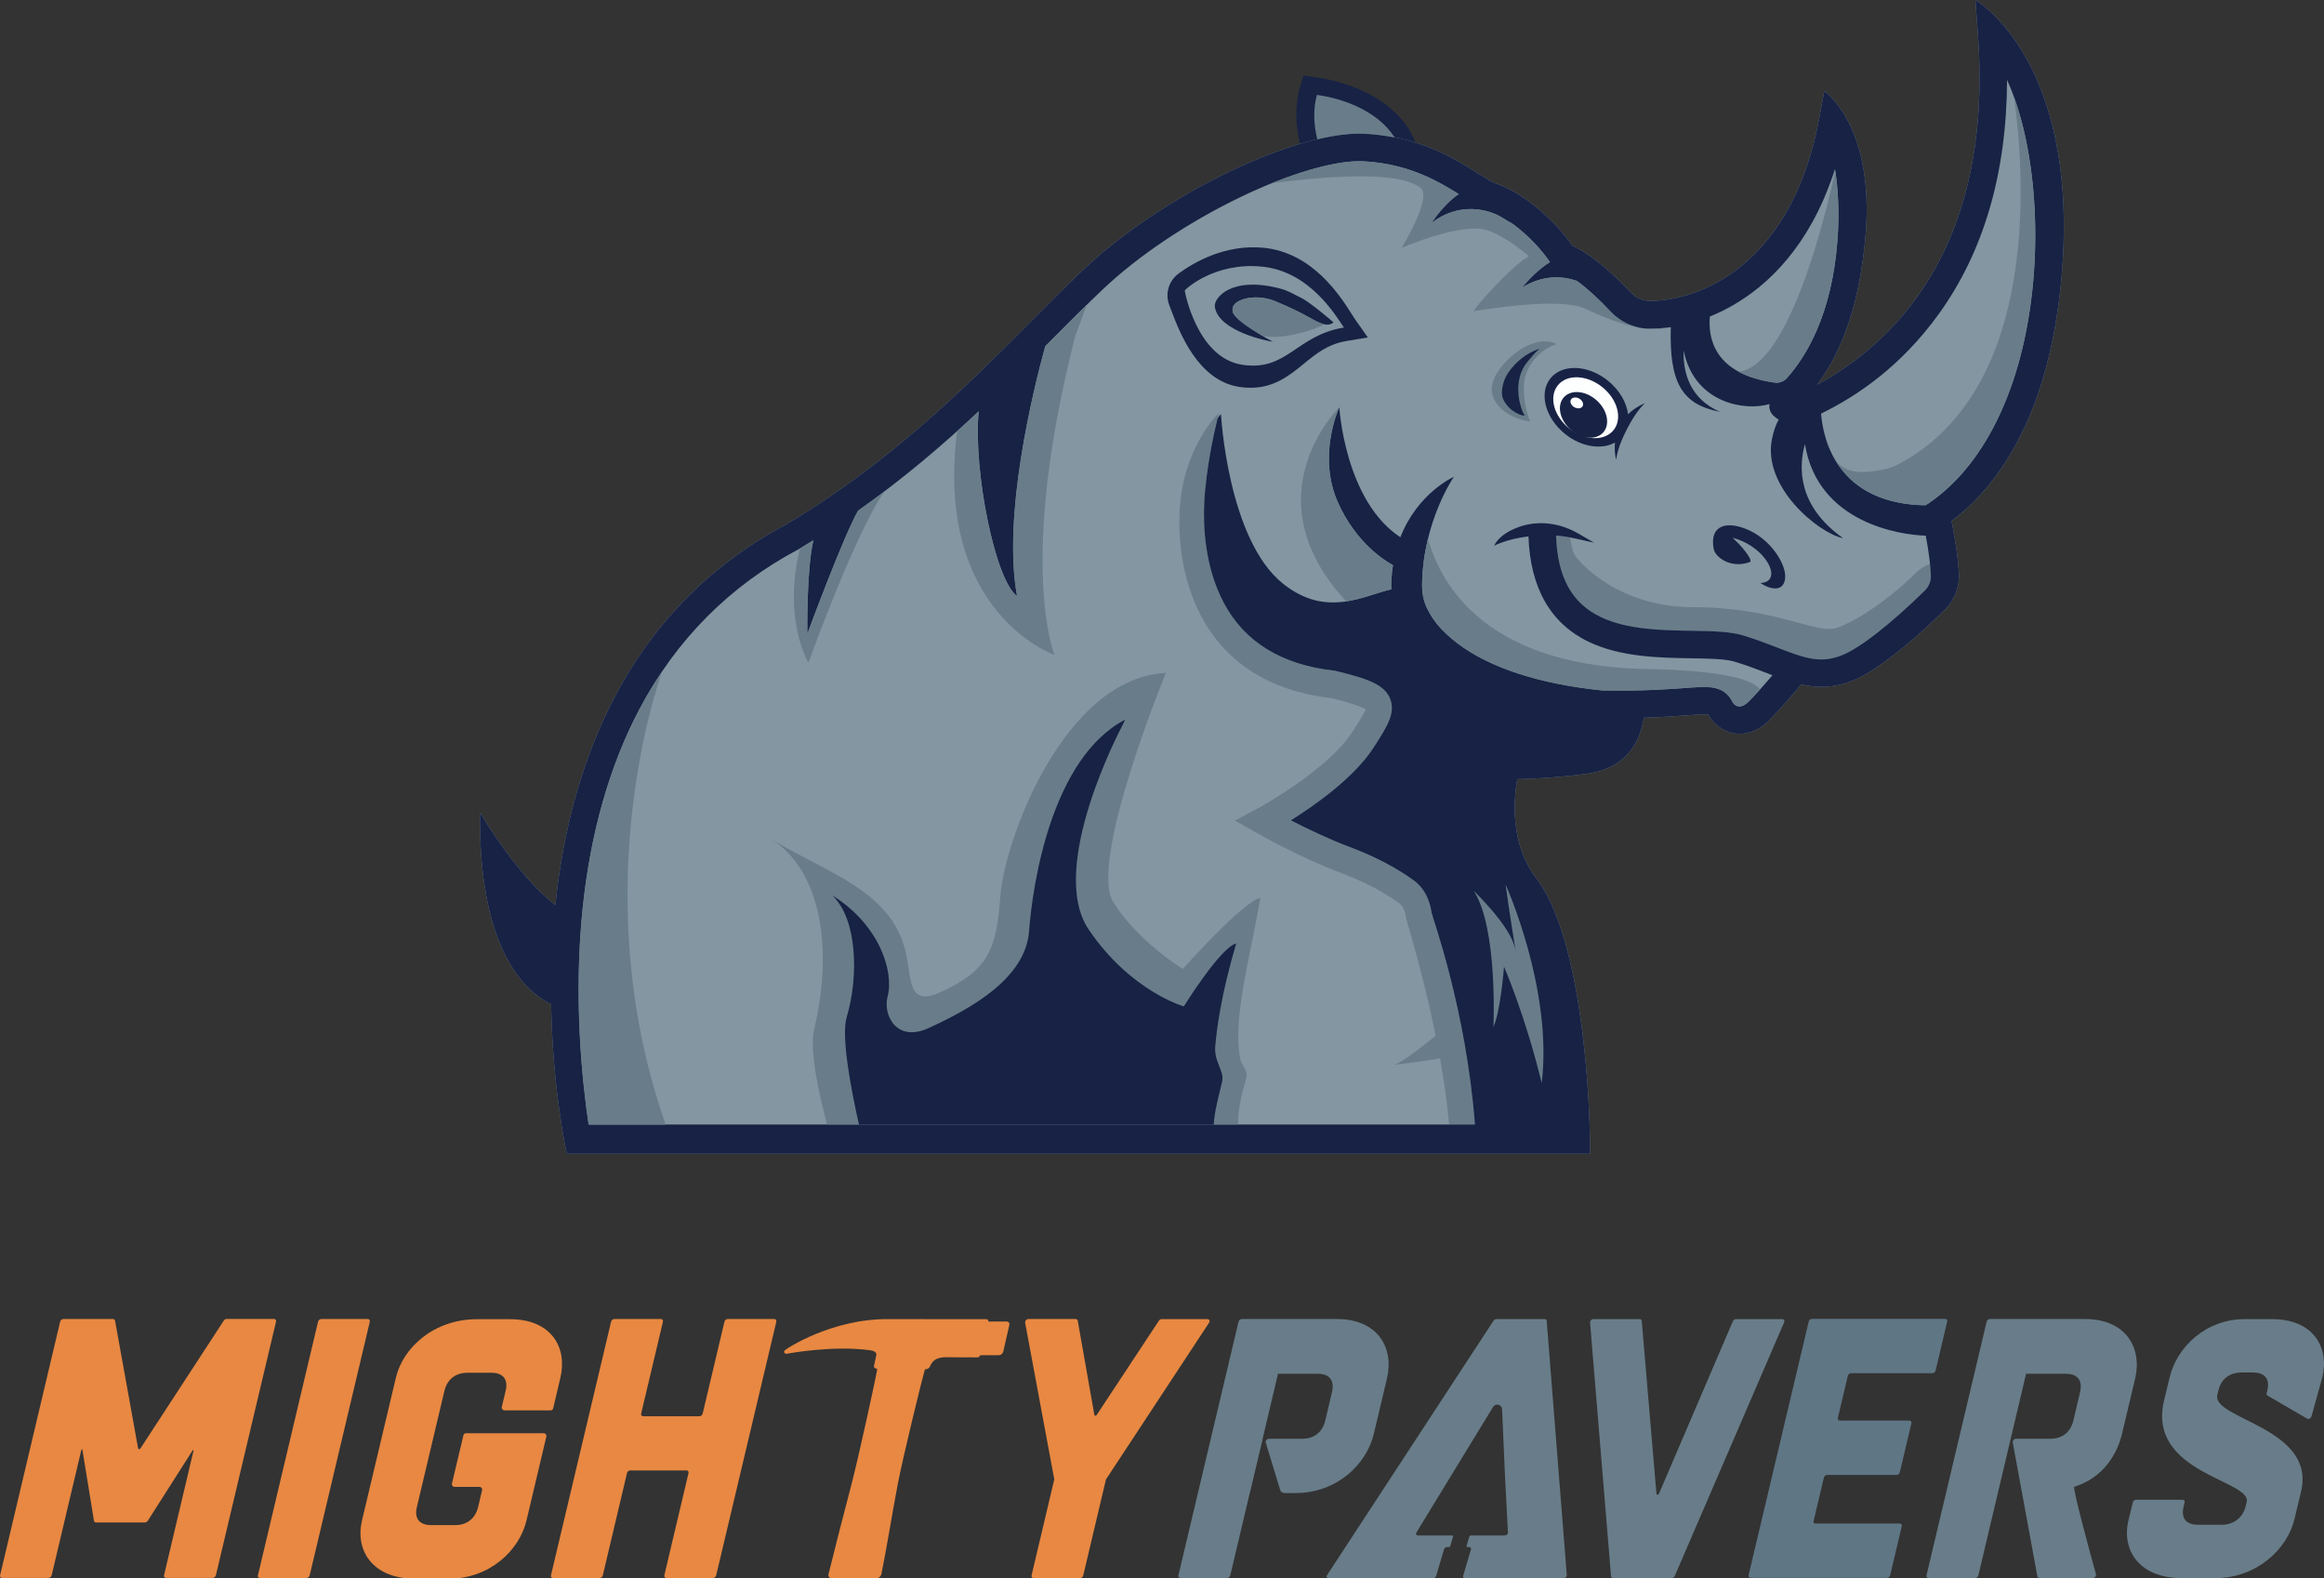 <?xml version="1.0" encoding="utf-8"?>
<!-- Generator: Adobe Illustrator 24.3.0, SVG Export Plug-In . SVG Version: 6.00 Build 0)  -->
<svg version="1.1" id="图层_1" xmlns="http://www.w3.org/2000/svg" xmlns:xlink="http://www.w3.org/1999/xlink" x="0px" y="0px"
	 viewBox="0 0 2527.5 1715.7" style="enable-background:new 0 0 2527.5 1715.7;" xml:space="preserve">
<rect x="0" y="0" width="2527.5" height="1715.7" fill="#333333" stroke="none"/>
<style type="text/css">
	.st0{fill:#172245;}
	.st1{fill:#8496A1;}
	.st2{fill:#E88842;}
	.st3{fill:#687D89;}
	.st4{fill:#5F7685;}
	.st5{fill:#FDFEFE;}
</style>
<g>
	<path class="st0" d="M1485.1,145.5c20.7,1.2,38.7,4.9,54.6,9.9c-1.7-4.1-3.6-8.2-5.9-12.1c-26.7-45.7-85.5-56.9-102.9-59.3
		l-13.1-1.8l-4.3,13.5c-5.5,20.5-4.3,41.3,0.3,60.9C1441.7,148.3,1466.1,144.4,1485.1,145.5z"/>
</g>
<path class="st1" d="M2148.4,0l2.7,37.3c8.6,116.9-13.9,213.3-66.8,286.5c-33.3,46.1-73.6,75.8-108.1,94.5
	c38.2-50.6,47.9-116,51.9-153.8c13.4-126.9-44.1-165.5-44.1-165.5l-5.6,30.1c-13.3,71.2-41.7,124.9-84.2,159.8
	c-43.8,35.9-87.6,38.4-100,38.3c-7.6-0.1-15-3.3-20.3-8.9c-16.9-18-41.3-40.9-63.8-51.1c-14.9-21.8-47.1-55-83.4-67.8
	c-4.6-1.6-11.5-6-19.6-11.1c-25.1-15.8-63-39.7-121.9-43c-35.4-2-89.9,13.3-149.5,42c-59.6,28.7-117,67.4-157.7,106.1
	c-18,17.1-36.2,35.4-55.6,54.9c-71.9,72.2-153.4,154.1-268.2,222.4c-80.1,42.5-142.5,105.2-185.3,186.4
	c-34.1,64.6-56,140.8-64.9,226.6c0,0.1,0,0.1,0,0.2c-41.5-31.2-82-100.6-82-100.6c-1.5,146.7,47,193.6,77.4,208.6
	c1.6,92.5,16.2,158.6,17,162.3h0.4v0.2h1003.4l91.7,0c0,0,0,0,0,0h17.4c0-82.1-12.3-238.9-58.2-299.1c-29.3-38.3-24.8-87-20.9-108.2
	c14.1-0.2,39.5-1.3,74.4-5.7c33.9-4.2,49.2-22.6,56.1-37.3c2.8-5.9,4.5-11.7,5.5-16.6c0.9-2.5,1.4-4.9,1.8-7.2
	c20.1-0.6,35.3-1.7,46.9-2.6c9.4-0.7,19.1-1.4,23-0.9c5.8,10.9,16.2,18.5,28.1,20.5c2.1,0.3,4.1,0.5,6.2,0.5
	c11.1,0,22.1-4.9,31.3-14.1c12.6-12.6,28.4-31.2,35.4-39.6c17.4,4,35.1,4.2,55.8-4c31.5-12.6,76.2-53.4,100-76.7
	c10.9-10.7,16.7-25.6,15.7-40.9c-1-16.1-3.1-31.1-7.9-56.2c35.1-26.2,63.4-64.1,84.3-112.9c19.3-45.1,30.9-99.2,35.6-156.2
	C2261.4,64.4,2148.4,0,2148.4,0z"/>
<g>
	<path class="st2" d="M1097.7,1440.6c0.5-2.1-0.8-3.8-2.9-3.8h-19.9c0.1-0.6,0-1.2-0.3-1.6c-0.4-0.6-1-0.9-1.8-0.9
		c0,0-103.5-0.1-105.9-0.1c-61.9-0.8-112.8,32.5-113.9,34.5c-0.3,0.6-0.3,1.3,0,1.8l0.4,0.6c0.4,0.6,1.1,0.9,1.9,0.8
		c3.1-0.5,50-9.3,90.8-3.9c3.8,0.5,7.7,2.1,6.9,5.5c-0.5,2.3-2.4,11.2-2.4,11.2c-0.4,1.6,0.2,3.1,3.5,3.6c-1.2,8.3-20,94.7-28,125.3
		c-8.1,30.7-19.3,74.5-25,97.7c-0.3,1.4-0.1,2.7,0.6,3.6c0.7,1,1.9,1.5,3.2,1.5h10.9h25.7h10.9c1.4,0,2.7-0.5,3.9-1.5
		c1.2-1,2-2.3,2.3-3.7c4.9-23.2,11.9-66.9,17.8-97.7c5.8-30.3,26.9-116.2,29.5-124.7c2.8,0,4.8-1.3,5.5-3.2c3.4-8.3,9.7-9.6,16.4-10
		c9.2,0.1,22.8,0.2,24.2,0.2c0.2,0,0.5,0,0.7-0.1c5.2,0,9.5,0.1,10.2,0.1c0.8,0,1.7-0.3,2.3-1c0.4-0.4,0.8-0.9,1-1.4l20.1,0
		c1,0,2.1-0.4,3-1.1c0.9-0.7,1.5-1.7,1.8-2.7L1097.7,1440.6z"/>
	<path class="st3" d="M1752.1,1713.7l-22.8-275.9c-0.1-1.8,1.7-3.6,3.6-3.6h50.4c1.3,0,2.2,0.9,2.2,2.1l16,187.8c0,1.4,2,1.4,2.7,0
		l80.5-187.8c0.6-1.3,2-2.1,3.3-2.1h50.4c1.9,0,2.8,1.8,1.9,3.6l-119,275.9c-0.6,1.2-2,2.1-3.2,2.1h-63.7
		C1753.1,1715.7,1752.1,1714.9,1752.1,1713.7z"/>
	<path class="st3" d="M2373.7,1630.6c1.6,0,2.5,1.3,2.2,2.8l-1.1,4.7c-3.4,14.2,4.5,19.7,15.7,19.7h25.9c11.3,0,22.6-6.3,26-20.5
		l1-4.3c5.7-23.7-108.9-31.2-89.8-110.5l6.1-25.2c7.8-32.3,38.8-63.1,81.8-63.1h29.4c45.1,0,62.6,30.8,54.8,63.1l-11.8,42.6
		c-0.5,2-2.9,3.4-4.6,2.6l-43.1-25.1c-0.9-0.5-1.3-1.4-1.1-2.5c0.4-1.7,1-4.2,1.1-4.5c2.5-13.1-5.2-18.2-16.1-18.2h-12.3
		c-11.3,0-21.8,5.5-25.2,19.7l-1.1,4.7c-6.4,26.4,107.8,35.5,91,105.3l-7.2,30c-7.8,32.3-40.9,63.9-86,63.9h-36.2
		c-47.1,0-66-30.8-58.2-63.1l4.7-19.3c0.4-1.5,1.9-2.8,3.5-2.8H2373.7z"/>
	<path class="st3" d="M1453.8,1434.1h-103.3c-1.6,0-3.1,1.3-3.5,2.9l-65.4,275.8c-0.4,1.6,0.6,2.9,2.2,2.9h50.7
		c1.6,0,3.1-1.3,3.5-2.9l21.2-89.5h0.1l14-59h-0.1l16.7-70.7h43c11.3,0,19.1,5.6,15.7,20.1l-7.2,30.5c-3.4,14.5-14,20.1-25.2,20.1
		h-36.1c-2.2,0-4.1,2.3-3.5,4.2l15.7,51.5c0.6,2.1,2.5,3.3,4.8,3.3h11.8c45.1,0,77.4-31.3,85.2-64.3l14.3-60.2
		C1516.3,1465.9,1498.9,1434.1,1453.8,1434.1z"/>
	<path class="st3" d="M2255.9,1616.5c32.9-10.3,47.1-37.3,51.9-57.5l14.3-60.2c7.8-32.9-9.6-64.7-54.7-64.7h-103.3
		c-1.6,0-3.1,1.3-3.5,2.9l-65.4,275.8c-0.4,1.6,0.6,2.9,2.2,2.9h50.7c1.6,0,3.1-1.3,3.5-2.9l51.9-219.2h43
		c11.3,0,19.1,5.6,15.7,20.1l-7.2,30.5c-3.4,14.5-14,20.1-25.2,20.1h-37.3c-2,0-3.9,2.1-3.5,4l26.8,145.7c0.2,1.1,1.1,1.7,2.2,1.7
		h58c2.1,0,4-2.3,3.5-4.2C2274.2,1692.8,2253.7,1617.2,2255.9,1616.5z"/>
	<path class="st4" d="M1972.4,1653.8l11.2-47.3c0.4-1.6,1.9-2.9,3.5-2.9h75.6c1.6,0,3.1-1.3,3.5-2.9l12.6-53.3
		c0.4-1.6-0.6-2.9-2.2-2.9h-75.6c-1.6,0-2.5-1.3-2.2-2.9l10.8-45.7c0.4-1.6,1.9-2.9,3.5-2.9h88.5c1.6,0,3.1-1.3,3.5-2.9l12.6-53.3
		c0.4-1.6-0.6-2.9-2.2-2.9h-144.9c-1.6,0-3.1,1.3-3.5,2.9l-65.4,275.8c-0.4,1.6,0.6,2.9,2.2,2.9h148.3c1.6,0,3.1-1.3,3.5-2.9
		l12.6-53.3c0.4-1.6-0.6-2.9-2.2-2.9h-92C1973,1656.6,1972,1655.4,1972.4,1653.8z"/>
	<path class="st2" d="M0.1,1712.8L65.4,1437c0.4-1.6,1.9-2.9,3.5-2.9h54c1.1,0,2,0.7,2.2,1.7l25.1,138.9c0.2,1.2,1.9,1.2,2.6,0
		l90.6-138.9c0.7-1.1,1.9-1.8,3-1.8h51.6c1.6,0,2.5,1.3,2.2,2.9l-65.4,275.8c-0.4,1.6-1.9,2.9-3.5,2.9h-50.7c-1.6,0-2.5-1.3-2.2-2.9
		l32.1-135.6c0.1-0.6-0.7-0.8-1-0.2l-48.8,76.6c-0.7,1.1-1.9,1.8-3.1,1.8h-53.2c-1.2,0-2-0.7-2.2-1.8l-12.6-77.4
		c-0.1-0.6-1-0.4-1.1,0.2l-32.3,136.4c-0.4,1.6-1.9,2.9-3.5,2.9H2.2C0.7,1715.7-0.3,1714.4,0.1,1712.8z"/>
	<path class="st2" d="M280.5,1712.8l65.4-275.8c0.4-1.6,1.9-2.9,3.5-2.9H400c1.6,0,2.5,1.3,2.2,2.9l-65.4,275.8
		c-0.4,1.6-1.9,2.9-3.5,2.9h-50.7C281,1715.7,280.1,1714.4,280.5,1712.8z"/>
	<path class="st2" d="M599.2,1712.8l65.4-275.8c0.4-1.6,1.9-2.9,3.5-2.9h50.7c1.6,0,2.5,1.3,2.2,2.9l-23.7,99.9
		c-0.4,1.6,0.6,2.9,2.2,2.9h61.2c1.6,0,3.1-1.3,3.5-2.9l23.7-99.9c0.4-1.6,1.9-2.9,3.5-2.9h50.7c1.6,0,2.5,1.3,2.2,2.9l-65.4,275.8
		c-0.4,1.6-1.9,2.9-3.5,2.9h-50.7c-1.6,0-2.5-1.3-2.2-2.9l26.3-111.2c0.4-1.6-0.6-2.9-2.2-2.9h-61.2c-1.6,0-3.1,1.3-3.5,2.9
		l-26.3,111.2c-0.4,1.6-1.9,2.9-3.5,2.9h-50.7C599.8,1715.7,598.8,1714.4,599.2,1712.8z"/>
	<path class="st2" d="M1121.9,1712.8l24.7-104.4l-31.7-170.3c-0.3-1.9,1.5-4,3.5-4h51.5c1.1,0,2,0.7,2.2,1.8l18.1,102.4
		c0.2,1.2,1.8,1.2,2.6,0l67.6-102.4c0.7-1.1,1.9-1.7,3-1.7h49.8c2,0,2.9,2.1,1.7,4l-112.1,170.3l-24.7,104.4
		c-0.4,1.6-1.9,2.9-3.5,2.9H1124C1122.5,1715.7,1121.5,1714.4,1121.9,1712.8z"/>
	<path class="st3" d="M1704,1712.8l-21.9-277c-0.1-1-1-1.7-2.2-1.7h-52.3c-1.2,0-2.5,0.7-3.2,1.7l-181.3,277c-1,1.5-0.1,3,1.8,3h3.4
		h59.4h50.7c1.6,0,3.1-1,3.5-2.3l8.6-29.2c0.4-1.3,1.9-2.3,3.5-2.3h1.5c0.8,0,1.6-0.5,1.8-1.2l3-10.2c0.2-0.7-0.3-1.2-1.1-1.2h-37
		c-1.9,0-2.8-1.5-1.9-3l83.5-136.7c2.7-4.5,9.6-2.7,9.8,2.5l3.2,73c0,0.8,1.7,32.3,3.2,61.2c0.1,1.5-1.7,3-3.6,3h-36.6
		c-0.8,0-1.6,0.5-1.8,1.2l-3,10.2c-0.2,0.7,0.3,1.2,1.1,1.2h1.5c1.6,0,2.5,1.1,2.2,2.4l-8.6,29.2c-0.4,1.3,0.6,2.4,2.2,2.4h51.4
		h45.9h9.9C1702.3,1715.8,1704.1,1714.3,1704,1712.8z"/>
	<path class="st2" d="M548.5,1533.3c-1.8,0-3.2-1.7-2.8-3.5l4.2-17.5c3.4-14.3-4.5-19.8-15.7-19.8h-25.8c-11.2,0-21.7,5.6-25.1,19.8
		l-29.9,126.1c-3.4,14.3,4.5,19.8,15.7,19.8h25.8c11.2,0,21.7-5.6,25.1-19.8l4.3-18.3c0.4-1.8-0.9-3.5-2.8-3.5h-27.2
		c-1.8,0-3.2-1.7-2.8-3.5l12.5-52.6c0.3-1.3,1.4-2.2,2.8-2.2h84.6c1.8,0,3.2,1.7,2.8,3.5l-21.6,91.3c-7.7,32.5-39.9,63.4-84.8,63.4
		h-36c-46.9,0-65.8-30.9-58.1-63.4l36.9-155.4c7.7-32.5,41.2-63.4,88.2-63.4h36c44.9,0,62.4,30.9,54.7,63.4l-7.9,33.5
		c-0.3,1.3-1.4,2.2-2.8,2.2H548.5z"/>
</g>
<path class="st0" d="M1770.6,450.4c-1.5-12.7-9.3-26.3-22-36.6c-21.6-17.3-49.6-18.4-62.4-2.4c-12.8,16-5.7,43,15.9,60.4
	c17.8,14.3,39.9,17.5,54.3,9.3c-1,10.6,1.2,18.7,1.2,18.7c1.2-6.5,2.5-15.3,12.5-34.6c10.1-19.3,17.2-25,19-27
	C1781.3,441.6,1775.2,445.8,1770.6,450.4z"/>
<g>
	
		<ellipse transform="matrix(0.625 -0.78 0.78 0.625 300.847 1512.273)" class="st5" cx="1725.3" cy="442.8" rx="28.8" ry="38.9"/>
	
		<ellipse transform="matrix(0.664 -0.747 0.747 0.664 241.158 1438.917)" class="st0" cx="1723.2" cy="450.9" rx="21.3" ry="28.7"/>
	
		<ellipse transform="matrix(0.499 -0.866 0.866 0.499 479.894 1705.456)" class="st5" cx="1715.6" cy="437.5" rx="5.4" ry="7.3"/>
</g>
<path class="st0" d="M1903,576.9c-23.8-11.2-44.1-6.9-39.3,19.8c0,0,0-0.3,0-0.7c0.1,1,0.3,2,0.7,3c3.8,8.8,19.8,19.2,39.1,11.9
	c2.4-3.1-9.4-17.4-19.2-26.2c2.9,0.7,6.2,1.8,10,3.4c30.3,13.2,43.4,44.7,20.3,45.8c10.8,7.2,25,10,26.8-4.8
	S1926.8,588.1,1903,576.9z"/>
<path class="st0" d="M1474,347.6c-0.8-1.1-2-3-3.3-5.1c-12.8-20.3-42.8-67.8-96.4-73.1c-41.8-4.1-76,15.9-92.6,28.1
	c-10.7,7.9-14.8,22-10,34.3c0.5,1.2,1,2.6,1.5,4c9.5,25.3,29.4,78,74.8,84.9c4.3,0.6,8.3,0.9,12.1,0.9c26,0,42.8-13.8,57.9-26.1
	c13.4-11,26.1-21.3,46.2-24.7l23.4-3.9L1474,347.6z M1351,396.6c-49-7.4-62.6-79.5-62.5-80.7c0.1-1,31.9-31.2,84.1-26
	c52.3,5.2,80.4,53.8,89,66.2C1409.3,364.8,1400,404,1351,396.6z"/>
<g>
	<path class="st0" d="M1450.3,350.5c-9.1,7.6-21.5-3.9-41.6-13.3c-6.4-3-13.6-6.4-21.2-9.5c-18-7.5-35.7-4.2-43.1,1.5
		c-3.2,2.5-4.4,5.5-3.8,9.4c1.6,10.7,43.7,32.9,43.7,32.9c-5.5-0.5-59.1-11.3-63.1-37.9c-1.4-9.2,17.5-34.3,72-19.6
		c8.3,2.2,15.3,6.8,21.8,9.8C1424.9,328.5,1450.3,350.5,1450.3,350.5z"/>
</g>
<path class="st3" d="M1438.8,352.3c-7.7-2.2-17.3-9.1-30.1-15.1c-6.4-3-13.6-6.4-21.2-9.5c-18-7.5-35.7-4.2-43.1,1.5
	c-3.2,2.5-4.4,5.5-3.8,9.4c1,7,19.5,19,32.1,26.4c1.3,0.3,2.6,0.5,3.8,0.7c24.9,3.9,63.1-11.6,63-12.7
	C1439.5,352.9,1439.3,352.6,1438.8,352.3z"/>
<g>
	<g>
		<path class="st3" d="M1658.9,409c-4.4,14,1,42.7,5.7,49.4c-25.1-3-54.6-23.7-36.8-52.4c12.1-19.5,41.7-43.3,65.1-31.9
			C1676.9,379.5,1664.2,392.1,1658.9,409z"/>
	</g>
	<path class="st0" d="M1674.1,379.6c-4.8,3.6-8.9,9.1-12.8,13.7c-16.9,19.8-8.7,50.1-3.1,58.5c-3,0.6-16.8-4.1-23.2-17.4
		c-3.9-8.1,0.2-21.3,4.6-28.1c8.2-12.6,20.9-22.9,35.4-27.3C1674.8,379.1,1674.4,379.3,1674.1,379.6z"/>
</g>
<path class="st3" d="M1996.6,682.9c-21.7,6.5-66.4-22.7-154.4-22.7S1713.6,605,1713.6,605c-4.3-5.6-4.8-16.4-6.3-20.6
	c-5.5-1-10.4-1.7-15.1-2c1.6,45.3,17.1,73.4,48.5,88.5c28.9,13.9,66.2,14.5,99.1,15c22.3,0.3,41.5,0.6,56,5.1
	c14.2,4.4,26.5,9.1,37.4,13.3c28.7,11.1,46.1,17.8,70,8.2c19.5-7.8,52.4-33.4,90.1-70.3c4.7-4.6,7.1-11,6.7-17.6
	c-0.2-3.8-0.5-7.6-0.9-11.4c-5.2,1.5-11,5.1-17,11C2054.2,652.2,2016.7,676.8,1996.6,682.9z"/>
<path class="st3" d="M1358.1,728c24.5,16.5,54.6,27,89.6,31c24.5,6,34.1,9.9,37.6,12.3c-1.7,4.6-7.8,14.1-12.8,21.8l-1.7,2.6
	c-27.2,42.2-102.7,83.1-103.4,83.5l-24.3,13l24,13.6c2,1.1,48.3,27.3,91.3,43.3c24.5,9.1,45.8,20.2,63.3,32.9
	c5.8,4.2,7.1,13.2,7.2,14.1l0.1,1.5l0.2,0.7c-0.1,1,18.1,58.3,32.2,127.7c-9.9,8.1-37.3,30.2-45.7,31.8c22.5-2.6,38.9-5.1,50.4-7.1
	c4.3,23.8,7.8,48.3,9.9,71.9l28.1,0c-9.6-125-45.9-224.2-47.2-230.5c-0.7-5.5-4-23.9-19.3-34.9c-19.6-14.1-43.1-26.4-69.9-36.4
	c-22.5-8.4-46.6-20.1-63.8-28.9c26.8-16.8,69.2-46.8,90.1-79.3l1.6-2.5c12.9-19.9,22.2-34.4,16.5-49.7c-5.7-15.5-22.8-22-59.1-30.9
	l-0.8-0.2l-0.8-0.1c-57.4-6.5-98-31.4-120.5-73.9c-21.2-40.1-22.3-85.2-21.2-108.3c2.1-46.2,16-98.1,16-98.1s-35.4,33.6-41.9,95.7
	c-2.8,26.5-2.4,78.2,22.6,125.4C1319,693.8,1336.4,713.3,1358.1,728z"/>
<path class="st0" d="M2148.4,0l2.7,37.3c8.6,116.9-13.9,213.3-66.8,286.5c-33.3,46.1-73.6,75.8-108.1,94.5
	c38.2-50.6,47.9-116,51.9-153.8c13.4-126.9-44.1-165.5-44.1-165.5l-5.6,30.1c-13.3,71.2-41.7,124.9-84.2,159.8
	c-43.8,35.9-87.6,38.4-100,38.3c-7.6-0.1-15-3.3-20.3-8.9c-16.9-18-41.3-40.9-63.8-51.1c-14.9-21.8-47.1-55-83.4-67.8
	c-4.6-1.6-11.5-6-19.6-11.1c-25.1-15.8-63-39.7-121.9-43c-35.4-2-89.9,13.3-149.5,42c-59.6,28.7-117,67.4-157.7,106.1
	c-18,17.1-36.2,35.4-55.6,54.9c-71.9,72.2-153.4,154.1-268.2,222.4c-80.1,42.5-142.5,105.2-185.3,186.4
	c-34.1,64.6-56,140.8-64.9,226.6c0,0.1,0,0.1,0,0.2c-41.5-31.2-82-100.6-82-100.6c-1.5,146.7,47,193.6,77.4,208.6
	c1.6,92.5,16.2,158.6,17,162.3h0.4v0.2l1112.5,0c0-82.1-12.3-238.9-58.2-299.1c-29.3-38.3-24.8-87-20.9-108.2
	c14.1-0.2,39.5-1.3,74.4-5.7c33.9-4.2,49.2-22.6,56.1-37.3c2.8-5.9,4.5-11.7,5.5-16.6c0.9-2.5,1.4-4.9,1.8-7.2
	c20.1-0.6,35.3-1.7,46.9-2.6c9.4-0.7,19.1-1.4,23-0.9c5.8,10.9,16.2,18.5,28.1,20.5c2.1,0.3,4.1,0.5,6.2,0.5
	c11.1,0,22.1-4.9,31.3-14.1c12.6-12.6,28.4-31.2,35.4-39.6c17.4,4,35.1,4.2,55.8-4c31.5-12.6,76.2-53.4,100-76.7
	c10.9-10.7,16.7-25.6,15.7-40.9c-1-16.1-3.1-31.1-7.9-56.2c35.1-26.2,63.4-64.1,84.3-112.9c19.3-45.1,30.9-99.2,35.6-156.2
	C2261.4,64.4,2148.4,0,2148.4,0z M1859.6,344.1c16.8-6.7,35.2-16.9,53.6-31.9c22.3-18.3,41.4-41.4,56.8-68.8
	c10.2-18.1,18.7-38,25.7-59.7c3.4,21,5,48.2,2.6,78.6c-6.2,79.8-33.8,125.2-55,148.9c-3.3,3.6-8.1,5.4-13,4.8
	C1863.2,406.8,1857.5,366.3,1859.6,344.1z M2093.4,642.1c-37.8,36.9-70.6,62.5-90.1,70.3c-24,9.6-41.3,2.9-70-8.2
	c-10.9-4.2-23.1-8.9-37.4-13.3c-14.4-4.4-33.7-4.7-56-5.1c-32.9-0.5-70.2-1.1-99.1-15c-31.5-15.1-46.9-43.3-48.5-88.5
	c6.7,0.5,13.7,1.6,22.5,3.5l18.8,4.2l-16.7-9.7c-25.9-15.1-50.5-12.9-66-7c-22,8.3-25.8,20-25.8,20c0.1,0,13.3-7.3,37.2-10.1
	c2,56.2,24.1,94.7,65.5,114.6c34.9,16.7,77.4,17.4,111.6,17.9c19.2,0.3,37.3,0.6,47.6,3.8c13.2,4.1,24.5,8.4,35.4,12.6
	c1.8,0.7,3.6,1.4,5.3,2.1c-7.6,8.8-17.6,20.2-25.8,28.5c-3.9,3.9-8,5.8-11.4,5.2c-2.7-0.4-5.1-2.3-6.5-5.2c-4.5-9-11.8-14-22.5-15.4
	c-7.1-0.9-15.9-0.3-29.1,0.7c-18.6,1.4-46.6,3.5-89.9,2.6c-68-6.9-122.3-24.6-157.2-51.1c-35-26.6-38.8-49.5-38.7-63.7
	c0.9-69,34.6-117.4,34.6-117.4s-39.2,17.2-58.2,65.7c-60.6-39.8-66.4-141.3-66.4-141.3s-24.5,52-1.5,103.5
	c19.6,44,51,63.3,59.8,68.1c-0.9,5.7-1.5,11.7-1.8,18c-0.1,2.8-0.1,5.5,0.1,8.3c-30.7,6.8-70.4,31.5-117.6-5.9
	c-60.4-48-67.7-184.4-67.7-184.4c-1.3,0.9-2.5,2.5-3.8,4.8c-3.7,15.2-12.7,55.3-14.4,91.8c-1.1,23.2,0,68.2,21.2,108.3
	c22.5,42.6,63,67.5,120.5,73.9l0.8,0.1l0.8,0.2c36.3,8.8,53.4,15.4,59.1,30.9c5.6,15.3-3.7,29.7-16.5,49.7l-1.6,2.5
	c-20.9,32.5-63.3,62.5-90.1,79.3c17.2,8.8,41.3,20.5,63.8,28.9c26.8,10,50.3,22.2,69.9,36.4c15.3,11,18.6,29.4,19.3,34.9
	c1.3,6.4,37.6,105.6,47.2,230.5l-26.9,0h-937c-6.9-46.2-16.7-137.4-6.4-235.8c8.6-82,29.3-154.5,61.6-215.7
	c40.1-75.9,98.4-134.4,173.2-174l0.6-0.4c5.2-3.1,10.3-6.2,15.4-9.4c-7.6,32.1-6.6,101.8-6.6,101.8s39.3-106.3,55.2-133.9
	c49.5-34.9,92.4-71.7,131.2-108c-6.1,64.3,17.9,183.8,41.8,200.9c-16.1-86.8,17-222.1,30.6-271.7c2.3-2.3,4.6-4.6,6.8-6.8
	c19.2-19.3,37.3-37.5,55-54.3c38.5-36.7,93.2-73.4,150-100.8c54.3-26.2,104.7-40.8,134.8-39.1c48,2.7,79.7,21,103.1,35.6
	c-11.1,7.1-23.2,21.5-29.8,31.5c29.5-23,61.5-15.7,77.6-5.5c3.4,2.2,6.9,4.2,10.2,6c18.1,13.1,33.2,30.1,41.1,42
	c-11.2,6.5-23.5,19.1-30.5,27.8c22-13.9,43.8-13.1,60-7.3c11.1,8.2,23.7,19.7,36.8,33.6c10.8,11.5,26.1,18.2,41.9,18.3
	c0.3,0,0.6,0,0.9,0c5.4,0,13.1-0.4,22.4-1.7c-1.8,61.1,12.6,84.2,53.5,92c-32.8-14.2-40.2-42.3-39.6-66.6c0.3,1.2,0.6,2.4,0.9,3.7
	c12.9,53.1,65,62.5,92.7,54.5c-1.6,6.1,2.6,11.1,3.9,12.4c1.8,1.7,3.8,3.2,6,4.5c-2.9,4.8-5.4,11.7-7.4,21.3
	c-10.4,51.9,50.4,102.1,77.5,107.7c-49.9-35.2-48.6-77.4-41.6-102.4c13.8,85.6,103.2,98.8,131.4,99.6c3.3,17.9,4.8,29.5,5.5,42.2
	C2100.5,631.1,2098,637.5,2093.4,642.1z M2212.1,295.3c-8.3,116.5-50.2,208.5-115,252.2l-2.9,1.9c-96.1-1.6-111.4-71.5-113.7-99.7
	c39.6-19.3,87-51.5,128.1-108.4c48.9-67.8,73.8-153.2,74.2-254.4c7.2,15.7,13.5,34.6,18.5,55.9
	C2212,188.6,2215.8,242.8,2212.1,295.3z"/>
<path class="st3" d="M1801.4,727.6c-183-0.2-234.1-90.3-248.4-142c-3.6,15-6.2,31.9-6.4,50.3c-0.1,6.7,0.7,15.2,5.1,25.1
	c3.3,5.6,6.9,11.3,10.7,17.1c5.5,6.8,12.9,14,22.8,21.5c34.9,26.5,89.2,44.2,157.2,51.1c43.3,0.8,71.3-1.3,89.9-2.6
	c13.2-1,22-1.6,29.1-0.7c10.6,1.4,18,6.4,22.5,15.4c1.4,2.9,3.8,4.8,6.5,5.2c3.5,0.6,7.5-1.3,11.4-5.2c3.9-3.9,8.1-8.4,12.3-13.1
	C1910.7,743.8,1892.5,730.2,1801.4,727.6z"/>
<path class="st3" d="M1464.2,653.9c18.2-2.8,34.6-9.9,49-13.1c-0.2-2.7-0.2-5.5-0.1-8.3c0.3-6.3,0.9-12.3,1.8-18
	c-8.8-4.7-40.1-24.1-59.8-68.1c-23-51.5,1.5-103.5,1.5-103.5C1456.6,442.8,1357.8,539.5,1464.2,653.9z"/>
<g>
	<path class="st3" d="M1485.1,145.5c11.3,0.6,21.9,2.1,31.7,4c-18.6-29.2-56.5-42.5-84.6-46.3c-4.3,16-3.4,32.6,0.4,48.3
		C1452.7,146.7,1470.5,144.6,1485.1,145.5z"/>
</g>
<path class="st3" d="M695.3,771.3c-32.3,61.2-53,133.7-61.6,215.7c-10.3,98.3-0.5,189.5,6.4,235.8H724
	c-85.8-244.5-13.6-465.1-3.9-492.8C711.2,743.1,702.9,756.8,695.3,771.3z"/>
<path class="st3" d="M1146.8,712.1c0,0-40.8-98.5,22.5-346.4l12.8-34.4c-12.5,12.2-25.3,25.1-38.6,38.4c-2.3,2.3-4.5,4.6-6.8,6.8
	c-13.6,49.7-46.7,184.9-30.6,271.7c-23.9-17.1-47.9-136.6-41.8-200.9c-7.6,7.1-15.4,14.3-23.4,21.5
	C1015.9,666.6,1146.8,712.1,1146.8,712.1z"/>
<path class="st3" d="M1586.5,211c-23.4-14.6-55.1-32.9-103.1-35.6c-23.5-1.3-59.5,7.3-100.1,23.7c36.3-4.3,135.1-16.7,161.9,5.4
	c12.5,10.3-20.8,65-20.8,65s63.8-27.7,91.8-19.5c20.5,6,41.3,24.7,46.8,28.5c-16.5,7.9-63.7,60.1-59.5,59.6
	c13.4-1.8,93-15.4,120.8-2.3c57,26.9,80.1,22.9,87.2,20.6c-6.7,0.8-12.4,1-16.6,1c-0.3,0-0.6,0-0.9,0c-15.8-0.1-31.1-6.8-41.9-18.3
	c-13.1-13.9-25.7-25.4-36.8-33.6c-16.3-5.8-38-6.6-60,7.3c7-8.6,19.4-21.3,30.5-27.8c-7.9-11.8-23-28.9-41.1-42
	c-3.4-1.8-6.8-3.8-10.2-6c-16.1-10.2-48.1-17.5-77.6,5.5C1563.3,232.5,1575.4,218.1,1586.5,211z"/>
<path class="st3" d="M1624.2,1116.5c0,0,5-107.9-21.6-148.2c40.3,40.3,44.6,58.3,46,66.9c-6.5-38.9-11.2-73.6-11.2-73.6
	s51.7,114.1,39.3,216c-18-74.1-41-126.6-41-126.6S1632.1,1099.3,1624.2,1116.5z"/>
<path class="st3" d="M879.2,720.5c0,0,51.2-141.9,82.7-186.1c-9.3,7-18.9,14-28.7,21C917.3,583,878,689.3,878,689.3
	s-1-69.7,6.6-101.8c-4.8,3-9.7,5.9-14.6,8.9C850.8,673.5,879.2,720.5,879.2,720.5z"/>
<g>
	<path class="st3" d="M1353.5,1179.3c0.8-2.8,1.9-6,2.4-9.9c0.7-5.7-5.6-11.5-6.9-17.7c-9-42.8,10.3-109.1,21.8-175.7
		c-19.4,4.5-84.5,77.5-84.5,77.5s-48.7-29.9-75.4-72.4c-27.7-44.1,57.1-249.5,57.1-249.5c-111.9,5.9-175.6,183.4-180,242
		c-4.3,58.6-12.8,81.3-65,105.1c-37,16.8-30.7-14.8-38.6-46c-16.6-65.5-87.1-84.3-145.4-120.4c49.6,31.5,69.2,110,46.5,206.6
		c-5.5,23.2,5.4,71.5,14,103.7h447.1C1346.4,1211.5,1348.2,1197.2,1353.5,1179.3z"/>
</g>
<path class="st0" d="M1328.4,1165.7l-4.7-12.7c-1.7-4.7-2.4-9.7-2.1-14.7c1.3-16.1,5.9-55.8,22.9-112.5c-17.1,4-57,68.4-57,68.4
	s-57.9-16.3-103.5-83.6s35.9-220.3,35.9-220.3l3.8-7.9c-79.8,41.6-100.7,178.4-104.5,229.9c-3.8,51.5-63.2,84.3-109.1,105.4
	c-35.3,16.3-50-14.4-44.8-34.1c7.3-27.2-9-78.5-60.3-110.2c27.3,25.2,29.2,87.9,15.8,132.6c-6.3,21.1,5.1,79.8,13.4,116.8H1320
	c0.8-14,4.6-27.9,9-46.2C1329.9,1172.9,1329.7,1169.1,1328.4,1165.7z"/>
<path class="st3" d="M2066,504.1c-5.3,2.9-11,5-16.8,6.2c-51.4,11.2-55-12.4-62.6-31.4c-0.2-0.5-0.4-0.9-0.6-1.2
	c9.8,31,35.8,69.1,104.6,71.6c2.3,0.1,4.6-0.6,6.5-1.9l0,0c64.8-43.7,106.7-135.7,115-252.2c3.7-52.6-0.1-106.7-10.8-152.5
	c-3.2-13.6-6.9-26.2-11-37.6C2201.3,183,2220.9,420.3,2066,504.1z"/>
<path class="st3" d="M1930.2,416c4.8,0.7,9.7-1.1,13-4.8c21.2-23.7,48.9-69.2,55-148.9c2.3-29.4,0.9-55.7-2.3-76.4
	c-8.3,38.7-49.1,213.7-105.4,218.1C1900.5,409.4,1913.4,413.7,1930.2,416z"/>
</svg>
